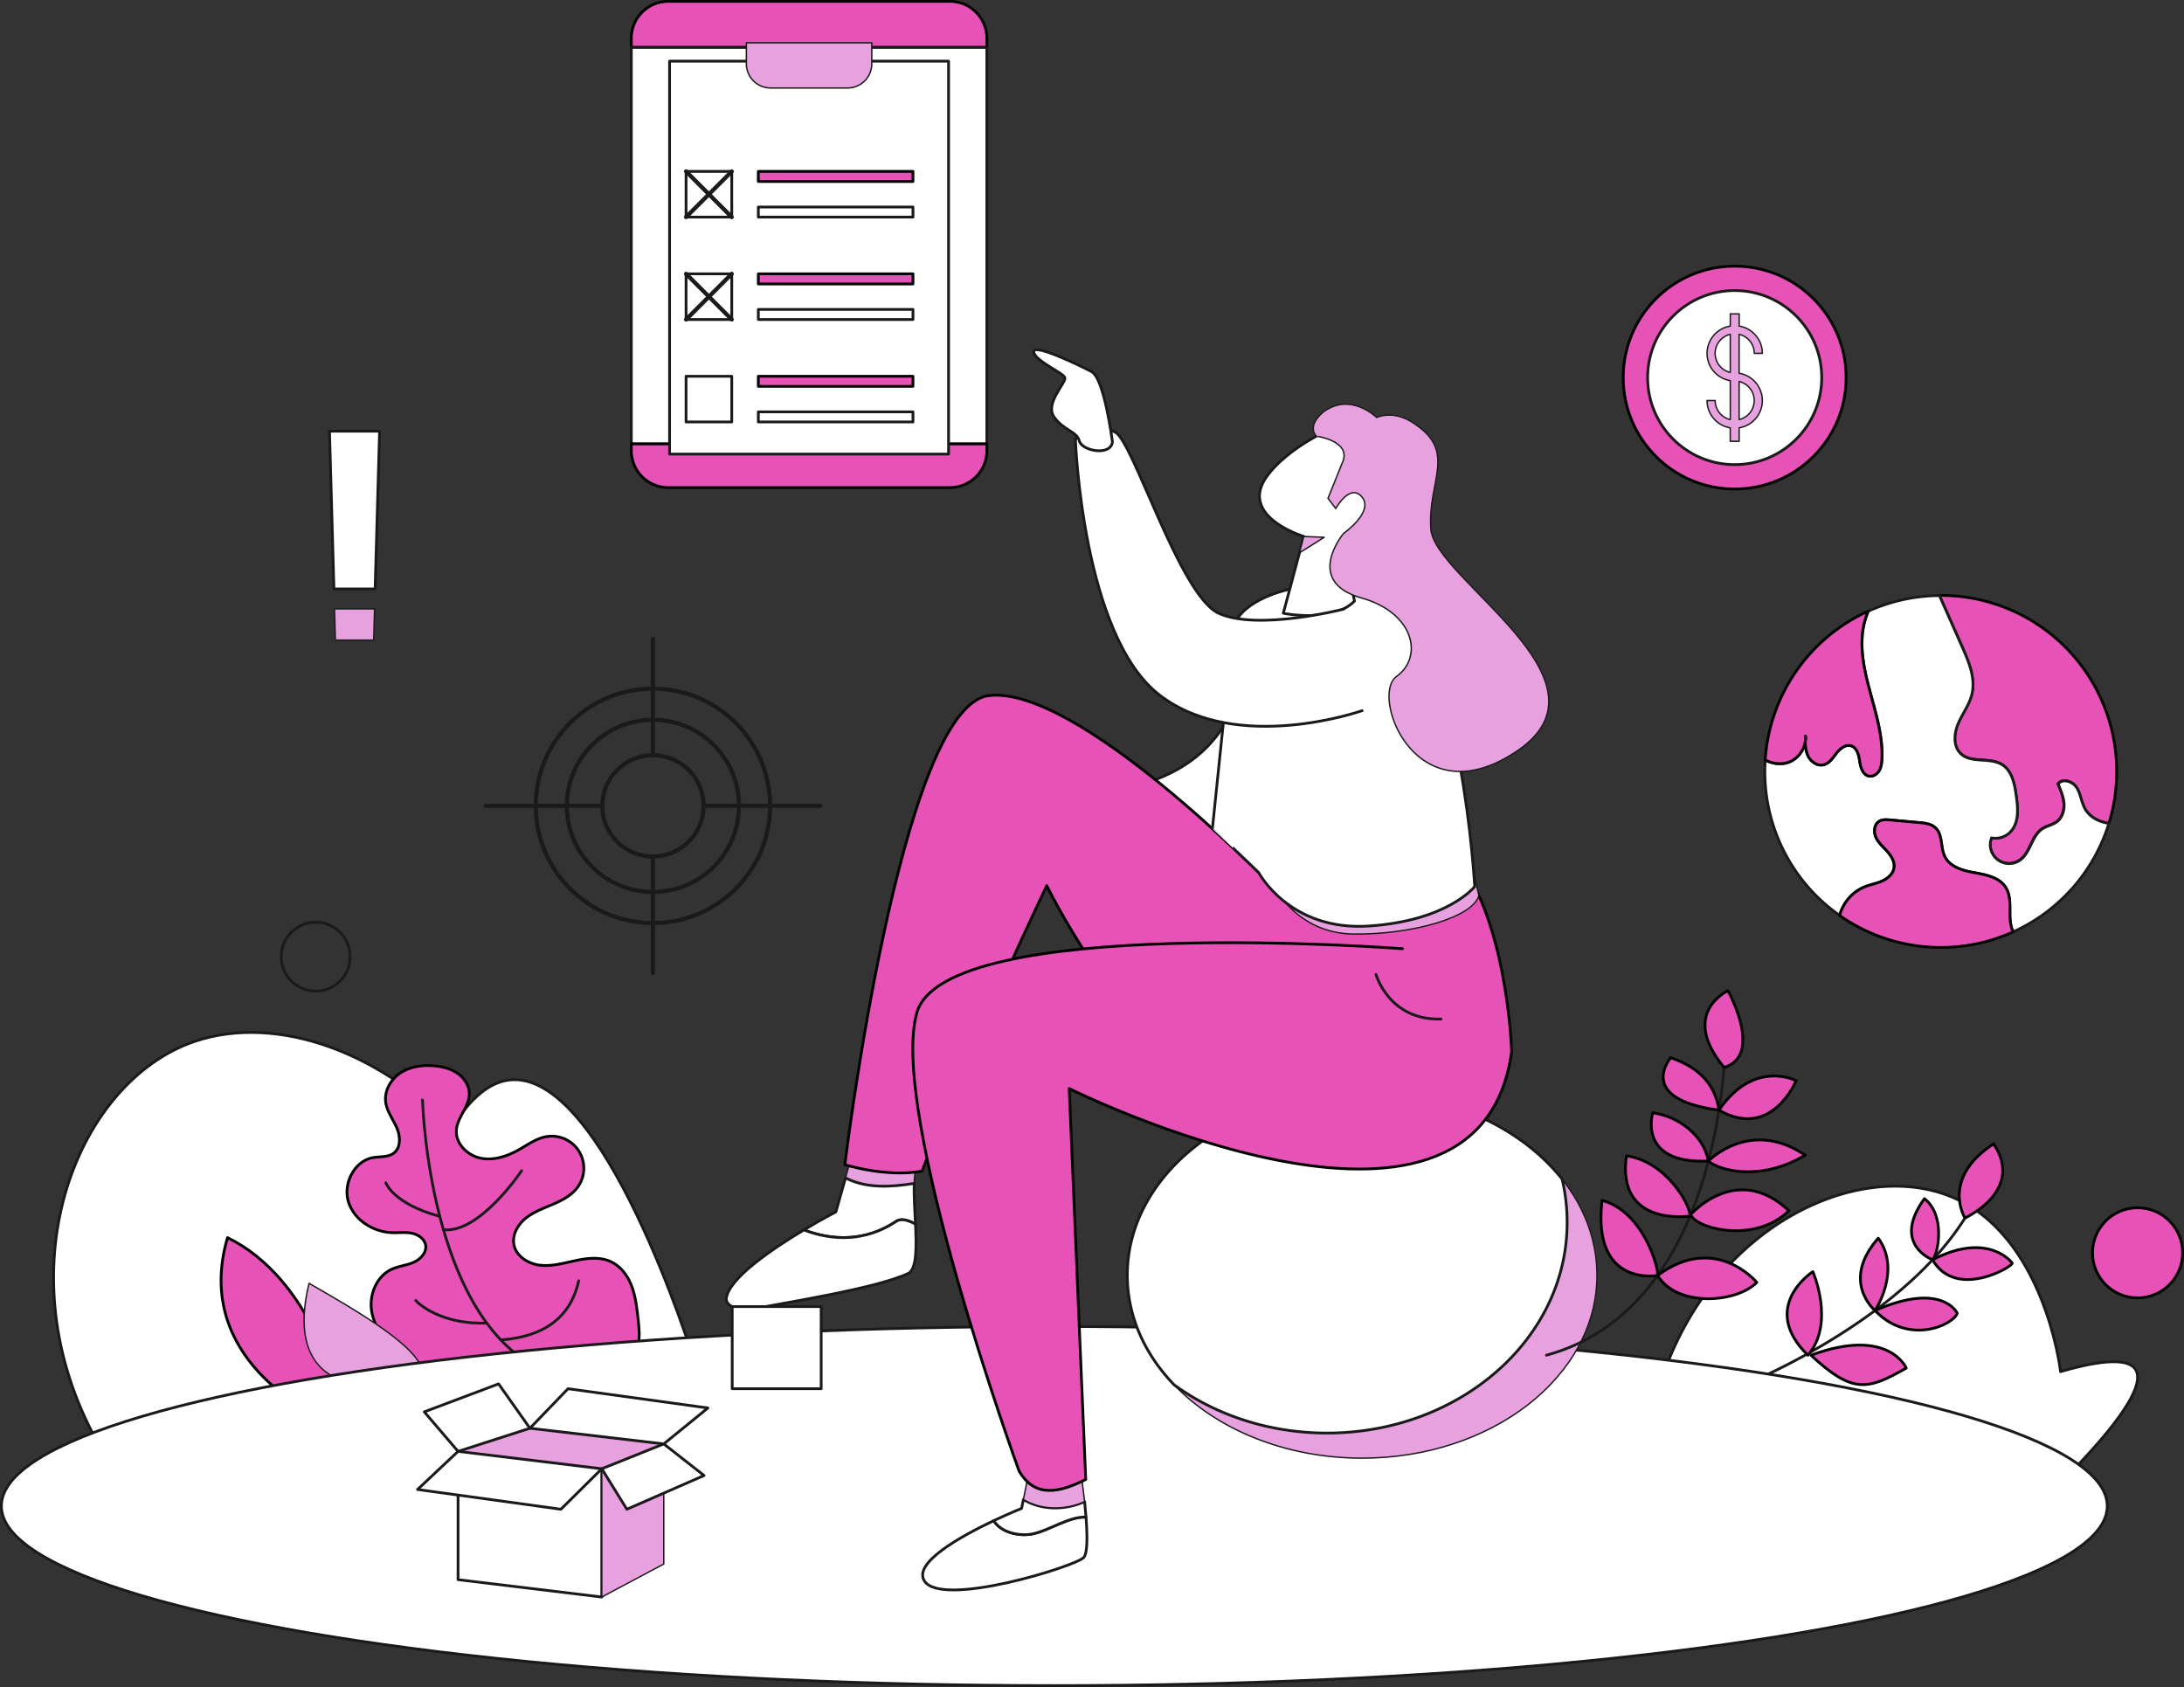 <svg xmlns="http://www.w3.org/2000/svg" viewBox="0 0 1585.97 1225"><rect x="0" y="0" width="1585.97" height="1225" fill="#333333" stroke="none"/><defs><style>.Graphic-Style{fill:#e652b5;stroke:#000;}.Graphic-Style,.Graphic-Style-11,.Graphic-Style-83,.Graphic-Style-86,.MAU-1{stroke-linecap:round;stroke-linejoin:round;}.Graphic-Style,.Graphic-Style-86,.MAU-1{stroke-width:2px;}.MAU-1{fill:#fff;}.Graphic-Style-11,.Graphic-Style-83,.Graphic-Style-86,.MAU-1{stroke:#1a1a1a;}.Graphic-Style-83,.Graphic-Style-86{fill:none;}.Graphic-Style-11{fill:#e8a1df;}.Graphic-Style-83{stroke-width:3px;}</style></defs><g id="Layer_2" data-name="Layer 2"><g id="_9" data-name="9"><ellipse class="Graphic-Style" cx="1259.68" cy="274.18" rx="80.93" ry="80.91"/><ellipse class="MAU-1" cx="1259.68" cy="274.18" rx="63.21" ry="63.2"/><path class="MAU-1" d="M903.09,483s-.82,64.26-71.68,85.68C819.87,604.88,889.08,628,889.08,628l44.5-28Z"/><path class="MAU-1" d="M1206.3,1002.6c37.31-113,143.48-161.55,210.93-133.45,66.44,27.67,78.63,122.74,79.1,126.86,39.47-11.5,50.88-7,54.38-1.65,9.13,14-24,51.69-51.08,79.08Z"/><path class="MAU-1" d="M70.49,1046.71C2.33,923.52,53.8,790.17,136.76,757.9c58.1-22.6,135.58,2.82,191.33,61.26,16.73-27.44,31.93-34,42.52-35,67.6-6.41,131.24,196.37,135.05,208.8Z"/><path class="Graphic-Style-86" d="M1263.38,1006.89a450.39,450.39,0,0,0,50.53-24.59c47.29-26.48,113.14-73.42,130.24-136.32"/><path class="Graphic-Style" d="M1316.44,923.41s-39.55,25.51-3.58,60.67C1332.91,960.76,1316.44,923.41,1316.44,923.41Z"/><path class="Graphic-Style" d="M1384.27,993.43s-12.63-30.23-69.21-9.35C1345.55,1012.38,1356.26,1009.36,1384.27,993.43Z"/><path class="Graphic-Style" d="M1361.58,951.65s-25.37-21.11,2.37-52.55C1381,922.59,1361.58,951.65,1361.58,951.65Z"/><path class="Graphic-Style" d="M1421.35,953.62s-10.79-23.43-59.77-2C1385.92,977.23,1418.33,962.13,1421.35,953.62Z"/><path class="Graphic-Style" d="M1403.37,914.76s-30.08-11.12-5.91-44.35C1412.84,882.22,1407.67,910.26,1403.37,914.76Z"/><path class="Graphic-Style" d="M1461.19,917.12s-17-23.46-57.82-2.36C1420.53,944.56,1462.85,919.08,1461.19,917.12Z"/><path class="Graphic-Style" d="M1426.91,884.46s-17.92-28.6,20.81-53.86C1470.51,864.65,1426.91,884.46,1426.91,884.46Z"/><path class="Graphic-Style" d="M443.79,994.05c8.13,1.21,15.76-5.45,18.53-13.18s1.85-16.23.91-24.39c-.9-7.76-1.82-15.6-4.63-22.88s-7.78-14-14.84-17.37c-7.85-3.71-17.07-2.71-25.56-.91s-17.07,4.33-25.71,3.44-17.57-6.33-19.26-14.84c-1.45-7.29,2.83-14.72,8.62-19.37s13-7.18,19.79-10.11,13.73-6.56,18-12.62a23.29,23.29,0,0,0-23.11-36.42c-7.17,1.29-13.26,5.81-19.61,9.39-8.53,4.83-18.49,8.16-28.08,6.16s-18.22-10.71-17.42-20.48c.76-9.3,9.3-16.77,9.37-26.1,0-5.92-3.53-11.47-8.37-14.88s-10.77-4.91-16.66-5.48c-8.49-.82-17.44.29-24.64,4.86S278.93,792,280.08,800.4c.91,6.67,5.3,12.26,8,18.42s3.2,14.5-2.18,18.54c-4.14,3.11-9.89,2.32-15,3.22-13.67,2.44-22,19-17.84,32.23s18.16,21.93,32.05,22.31c4.66.13,9.38-.53,13.95.39s9.16,4,10,8.55c1,5.47-3.75,10.45-8.86,12.64s-10.85,2.67-15.89,5c-10.6,4.95-16.05,17.79-14.56,29.39s8.82,21.81,17.87,29.22,19.79,12.39,30.4,17.31Z"/><path class="Graphic-Style-86" d="M306.83,798.75s3.57,140.59,73.33,188.37"/><path class="Graphic-Style-86" d="M378.79,850.1S348.19,896,322,892.93"/><path class="Graphic-Style-86" d="M280.19,858.88s5.3,15.29,39.18,24.39"/><path class="Graphic-Style-86" d="M301.89,944.28c.82,1.37,17.73,17.79,51.57,16.45"/><path class="Graphic-Style-86" d="M420.26,930c-5.66,25.45-23.63,40.52-56.53,43"/><path class="Graphic-Style" d="M229.23,1027.1s-89.93-40.12-64-128.4C227.05,929,245,1011.56,245,1011.56Z"/><path class="Graphic-Style-11" d="M255.75,1003.87s-48.34-3-31.31-72c34.33,19.77,82.67,47.4,82.39,65.72C285.41,1006.89,255.75,1003.87,255.75,1003.87Z"/><ellipse class="MAU-1" cx="765.62" cy="1093.61" rx="764.62" ry="130.39"/><path class="Graphic-Style-11" d="M663.85,859.32c.2-6,.88-11.1,2.49-14.44C643.82,837.19,618,841,618,841l-4,14.3C629.12,863.17,647.1,862,663.85,859.32Z"/><path class="MAU-1" d="M663.85,859.32c-16.75,2.69-34.73,3.85-49.87-4L607,880s-10.17,5.27-23.24,13.09c21.64,8.24,44.93,8.16,66.26-5.7,4.16-3.33,9.51-1.27,14.77,1.44C664.3,878.66,663.56,868,663.85,859.32Z"/><path class="MAU-1" d="M650,887.42c-21.33,13.86-44.62,13.94-66.26,5.7-23.11,13.83-55.29,35.6-56.37,50.23.51,8.07,16.52,8.34,25.27,6.15s84.21-13.64,107.45-25.08c5.7-4,5.5-19.17,4.68-35.56C659.55,886.15,654.2,884.09,650,887.42Z"/><path class="Graphic-Style" d="M1070.82,741.16c-4,88.94-133,92.62-197.89,46.31S760.1,643.12,760.1,643.12s-55.39,116-90.57,207.3c-26.22,4.68-56-4.68-56-4.68s40.35-333.17,104.6-340.64S919.89,639.56,919.89,639.56L1051.4,630"/><path class="Graphic-Style-11" d="M1159.69,926c0,73.35-76.36,132.83-170.56,132.83-55.84,0-105.4-20.89-136.5-53.19-21.38-22.2-34-49.77-34-79.64,0-73.37,76.35-132.84,170.55-132.84,61.34,0,115.12,25.22,145.18,63.07C1150.4,876.46,1159.69,900.36,1159.69,926Z"/><path class="MAU-1" d="M1138,887.82c0,84.37-78.06,152.78-174.36,152.78-42.2,0-80.89-13.14-111-35-21.38-22.2-34-49.77-34-79.64,0-73.37,76.35-132.84,170.55-132.84,61.34,0,115.12,25.22,145.18,63.07A135.34,135.34,0,0,1,1138,887.82Z"/><path class="MAU-1" d="M749.44,1113.91c-9.64,1.75-22.58-1.15-27.79-9.69-23.74,11.23-58.89,30.65-50.36,43.81,12.63,19.5,109-10.44,115.63-17,2.89-2.89,2.76-15.8,1.71-29.37C776.39,1101,762,1111.4,749.44,1113.91Z"/><path class="MAU-1" d="M743.17,1088.83l-1.3,6.48s-8.79,3.51-20.22,8.91c5.21,8.54,18.15,11.44,27.79,9.69,12.56-2.51,26.95-12.9,39.19-12.28-.29-3.77-.65-7.59-1-11.25C773.31,1096.79,756.25,1096.72,743.17,1088.83Z"/><path class="Graphic-Style-11" d="M787.59,1090.38c-1.4-13.2-3.15-24.45-3.15-24.45l-37.62,4.66-3.65,18.24C756.25,1096.72,773.31,1096.79,787.59,1090.38Z"/><path class="Graphic-Style" d="M1018.44,688.91s-331.66-25.44-352.58,46.27S740,1068.12,740,1068.12c11.67,20,29.42,15.67,48.44,6.2L776.44,790.46s297.37,147.91,321.28-26.89c0,0-3-101.6-44.83-146.42L931.1,637"/><path class="Graphic-Style-11" d="M924.93,642.78s16.06,35.15,58.5,35.49,86.26-12.22,90.5-28L1070.12,634Z"/><path class="MAU-1" d="M914,633.57s22.38,42.6,79.91,38.86,77-28.69,77-28.69-9.71-170.76-59-202.88S899,433.39,896,455.8s-15.58,145.91-15.58,145.91S908,627.57,914,633.57Z"/><path class="MAU-1" d="M983.65,436.38s-7-21.92,10-42.83c16.94-12.95,29.39-63.25,12.46-82.67s-81.19,17.93-90.16,42.33,30.88,36.35,30.88,36.35l-14.94,55.78S968.09,452.67,983.65,436.38Z"/><path class="MAU-1" d="M989.13,516.06s-90.65,31.87-146.94-11.24-61.27-186-61.27-186,15.94-11,28.89-5S856.63,432.39,885,445.34s90.58-3,90.58-3"/><path class="Graphic-Style-11" d="M975.61,333.86l-11.25,28,5.63,7.41s10.43-18.95,19.14-8.24-13.52,26.37-13.52,26.37-29,34.67,12.62,46.68c39,10.71,45.48,43.11,25.9,57.11s14.2,104.62,88.35,53.55-61-124.39-63.44-160.64,20.6-56.84-14.83-78.26c-13.8-8-24.51-2.68-24.51-2.68s-19.36-19.15-39.35-3.5c-11.74,10.51-4.44,17.05-4.44,17.05S979.54,319.86,975.61,333.86Z"/><path class="Graphic-Style-86" d="M999.22,707.58s9.34,33.5,47.24,32.4"/><circle class="Graphic-Style-86" cx="229.23" cy="694.68" r="25.02"/><ellipse class="Graphic-Style" cx="1552.26" cy="909.73" rx="32.72" ry="32.71"/><path class="Graphic-Style-86" d="M1253.18,749.31s2.47,198.53-130.18,234.77"/><path class="Graphic-Style" d="M1254.83,719.38s-35.58,16.23-2.83,55.75C1280.92,766.33,1254.83,719.38,1254.83,719.38Z"/><path class="Graphic-Style" d="M1304.26,784.73s-30.36-16-56,21.38C1286.69,828.11,1304.26,784.73,1304.26,784.73Z"/><path class="Graphic-Style" d="M1213.22,768.05s-25.84,30,35.08,38.06C1245.15,784.11,1229.49,773.61,1213.22,768.05Z"/><path class="Graphic-Style" d="M1240.61,843.09s30.15-31.45,70.25-4.27C1277.62,858.59,1247.82,849.56,1240.61,843.09Z"/><path class="Graphic-Style" d="M1200.17,808.07s-11.4,37.37,40.44,35C1237.25,824.55,1218.85,810.54,1200.17,808.07Z"/><path class="Graphic-Style" d="M1227.71,882s33.43-38.54,71.34-2.84C1274.34,903.43,1231.36,892.07,1227.71,882Z"/><path class="Graphic-Style" d="M1227.31,883s-53.64,8.41-46.22-43.68C1209.1,843.2,1227.18,873.76,1227.31,883Z"/><path class="Graphic-Style" d="M1203.74,926.14s-47.79,8.93-40.37-54.5C1193.44,879.88,1204.57,920.92,1203.74,926.14Z"/><path class="Graphic-Style" d="M1275.74,931.16s-30-36.19-72-5C1217.75,949.49,1261.21,946.2,1275.74,931.16Z"/><path class="Graphic-Style" d="M1537.08,560.21a127.72,127.72,0,0,1-5.65,37.67c-7.32-1-14.28-4.7-17.71-11.13-2.53-4.74-3-10.44-5.87-15s-10.34-6.91-13.41-2.51c2,4.53,3.91,9.14,4.29,14s-1.13,10.22-5,13.23c-3.14,2.44-7.36,3.06-10.68,5.23-7.88,5.17-8.55,17.23-16.22,22.71a13.71,13.71,0,0,1-20.74-16.13,15.06,15.06,0,0,0,14.93-5.81c5.11-6.79,4.19-16.19,3-24.61-1.16-8.6-3-18.34-10.47-22.84-8.93-5.4-22.16-.66-29.77-7.79-5.73-5.37-5-14.78-1.91-22s8.12-13.64,9.94-21.28c2.74-11.45-2.13-23.2-6.9-34q-8.34-18.79-16.67-37.6h1A127.76,127.76,0,0,1,1537.08,560.21Z"/><path class="MAU-1" d="M1531.43,597.88a128.12,128.12,0,0,1-69.51,78.78c-.25-.48-.46-1-.67-1.47-3.9-9.79.85-22-4.86-30.9-4.61-7.16-14.05-9.06-22.45-10.54s-17.85-4-21.66-11.66c-3.35-6.74-1.37-16.06-7-21.11-3.06-2.76-7.49-3.28-11.61-3.65l-21-1.91c-2.76-.25-5.75-.44-8.12,1-3.71,2.31-4.09,7.81-2.23,11.77s5.31,6.89,8.23,10.16,5.46,7.39,4.85,11.73-4.48,7.81-8.58,9.65-8.62,2.59-12.8,4.27A30.9,30.9,0,0,0,1336,664.81a127.57,127.57,0,0,1-54.41-104.6c0-2.81.09-5.61.27-8.37a22.37,22.37,0,0,0,14.46,2.41c7.67-1.52,13.78-8.52,14.71-16.22a25.42,25.42,0,0,0,1.79,10.56c2,4.34,6.68,7.83,11.33,6.78,4.19-.94,6.78-5,9.41-8.38s6.73-6.72,10.82-5.4c4.3,1.41,5.5,6.8,6.15,11.28s2.34,9.89,6.8,10.68c2.88.52,5.8-1.38,7.29-3.9s1.85-5.54,2-8.47c.7-15-3.35-29.72-7.32-44.16s-7.94-29.24-7-44.2a57,57,0,0,1,4.41-19,127.06,127.06,0,0,1,51.67-11.33q8.34,18.82,16.67,37.6c4.77,10.77,9.64,22.52,6.9,34-1.82,7.64-6.84,14.06-9.94,21.28s-3.82,16.61,1.91,22c7.61,7.13,20.84,2.39,29.77,7.79,7.42,4.5,9.31,14.24,10.47,22.84,1.14,8.42,2.06,17.82-3,24.61a15.06,15.06,0,0,1-14.93,5.81,13.71,13.71,0,0,0,20.74,16.13c7.67-5.48,8.34-17.54,16.22-22.71,3.32-2.17,7.54-2.79,10.68-5.23,3.88-3,5.38-8.33,5-13.23s-2.34-9.51-4.29-14c3.07-4.4,10.49-2,13.41,2.51s3.34,10.22,5.87,15C1517.15,593.18,1524.11,596.9,1531.43,597.88Z"/><path class="Graphic-Style" d="M1366.57,551.18c-.14,2.93-.49,6-2,8.47s-4.41,4.42-7.29,3.9c-4.46-.79-6.15-6.2-6.8-10.68s-1.85-9.87-6.15-11.28c-4.09-1.32-8.17,2-10.82,5.4s-5.22,7.44-9.41,8.38c-4.65,1-9.36-2.44-11.33-6.78A25.42,25.42,0,0,1,1311,538a16.86,16.86,0,0,0,.08-3.48c0,1.15-.08,2.31-.08,3.48-.93,7.7-7,14.7-14.71,16.22a22.37,22.37,0,0,1-14.46-2.41,127.79,127.79,0,0,1,74.79-108,57,57,0,0,0-4.41,19c-.89,15,3.07,29.74,7,44.2S1367.27,536.2,1366.57,551.18Z"/><path class="MAU-1" d="M1311,538c0-1.17,0-2.33.08-3.48A16.86,16.86,0,0,1,1311,538Z"/><path class="Graphic-Style" d="M1461.92,676.66a127.92,127.92,0,0,1-126-11.85A30.9,30.9,0,0,1,1354.07,644c4.18-1.68,8.7-2.42,12.8-4.27s8-5.2,8.58-9.65-2-8.48-4.85-11.73-6.38-6.2-8.23-10.16-1.48-9.46,2.23-11.77c2.37-1.46,5.36-1.27,8.12-1l21,1.91c4.12.37,8.55.89,11.61,3.65,5.6,5,3.62,14.37,7,21.11,3.81,7.62,13.27,10.17,21.66,11.66s17.84,3.38,22.45,10.54c5.71,8.87,1,21.11,4.86,30.9C1461.46,675.7,1461.67,676.18,1461.92,676.66Z"/><path class="MAU-1" d="M1311,538c0-1.17,0-2.33.08-3.48A16.86,16.86,0,0,1,1311,538Z"/><polygon class="Graphic-Style-11" points="946.79 389.56 961.59 390.15 943.61 401.44 946.79 389.56"/><polygon class="MAU-1" points="437 1159.68 332.63 1147.07 332.63 1053.92 437 1066.53 437 1159.68"/><polygon class="Graphic-Style-11" points="437 1066.53 482.01 1048.49 482.01 1135.69 437 1159.68 437 1066.53"/><polygon class="Graphic-Style-11" points="482.01 1048.49 384.82 1037.11 332.63 1053.92 437 1066.53 482.01 1048.49"/><polygon class="MAU-1" points="437 1066.53 455.22 1095.94 511.26 1071.43 482.01 1048.49 437 1066.53"/><polygon class="MAU-1" points="384.82 1037.11 362.05 1004.89 308.11 1025.21 332.63 1053.92 384.82 1037.11"/><polygon class="MAU-1" points="412.49 1008.4 384.82 1037.11 482.01 1048.49 514.06 1022.4 412.49 1008.4"/><polygon class="MAU-1" points="332.63 1053.92 303.2 1081.59 407.32 1095.94 437 1066.53 332.63 1053.92"/><polygon class="MAU-1" points="272.41 427.64 242.49 427.64 239.27 313.11 275.64 313.11 272.41 427.64"/><polygon class="Graphic-Style-11" points="271.36 464.79 243.54 464.79 242.9 442.14 272 442.14 271.36 464.79"/><rect class="MAU-1" x="531.71" y="948.78" width="64.61" height="59.61"/><ellipse class="Graphic-Style-83" cx="474.13" cy="585.17" rx="85.11" ry="85.1"/><ellipse class="Graphic-Style-83" cx="474.13" cy="585.17" rx="62.52" ry="62.51"/><ellipse class="Graphic-Style-83" cx="474.13" cy="585.17" rx="36.78" ry="36.77"/><line class="Graphic-Style-83" x1="510.91" y1="585.17" x2="595.5" y2="585.17"/><line class="Graphic-Style-83" x1="474.13" y1="548.39" x2="474.13" y2="463.82"/><line class="Graphic-Style-83" x1="437.35" y1="585.17" x2="352.77" y2="585.17"/><line class="Graphic-Style-83" x1="474.13" y1="621.94" x2="474.13" y2="706.51"/><path class="MAU-1" d="M807.82,320.92s-5.85-46.21-15.14-51.06-42.79-21-42-14.32,21.6,15.13,22.61,18.76-14.74,18.61-7.87,28.47,16.54,10.32,18.39,17.5S806.61,331.41,807.82,320.92Z"/><path class="Graphic-Style" d="M716.62,27.79A26.8,26.8,0,0,0,689.82,1H485.25a26.8,26.8,0,0,0-26.8,26.79v6.63H716.62Z"/><rect class="MAU-1" x="458.45" y="34.42" width="258.17" height="287.91"/><path class="Graphic-Style" d="M458.45,322.33v4.91a26.8,26.8,0,0,0,26.8,26.8H689.82a26.8,26.8,0,0,0,26.8-26.8v-4.91Z"/><rect class="MAU-1" x="486.23" y="44.41" width="202.6" height="285.32"/><rect class="MAU-1" x="498.2" y="198.84" width="33.19" height="33.18"/><path class="Graphic-Style-11" d="M542,31.09h91.07a0,0,0,0,1,0,0V46.33a17.56,17.56,0,0,1-17.56,17.56h-56A17.56,17.56,0,0,1,542,46.33V31.09a0,0,0,0,1,0,0Z"/><rect class="MAU-1" x="498.2" y="124.47" width="33.19" height="33.18"/><rect class="Graphic-Style" x="550.68" y="124.47" width="112.3" height="7.33"/><rect class="Graphic-Style-86" x="550.68" y="150.32" width="112.3" height="7.33"/><line class="Graphic-Style-83" x1="498.2" y1="124.47" x2="531.39" y2="157.65"/><line class="Graphic-Style-83" x1="531.39" y1="124.47" x2="498.2" y2="157.65"/><line class="Graphic-Style-83" x1="498.2" y1="198.84" x2="531.39" y2="232.02"/><line class="Graphic-Style-83" x1="531.39" y1="198.84" x2="498.2" y2="232.02"/><rect class="Graphic-Style" x="550.68" y="198.84" width="112.3" height="7.33"/><rect class="Graphic-Style-86" x="550.68" y="224.69" width="112.3" height="7.33"/><rect class="MAU-1" x="498.2" y="273.22" width="33.19" height="33.18"/><rect class="Graphic-Style" x="550.68" y="273.22" width="112.3" height="7.33"/><rect class="Graphic-Style-86" x="550.68" y="299.07" width="112.3" height="7.33"/><path class="Graphic-Style-11" d="M1262.91,271.05V242.79a14.2,14.2,0,0,1,11,13.81h5.88a20.08,20.08,0,0,0-16.84-19.81v-8.88h-6.46v8.88a20.07,20.07,0,0,0,0,39.62v28.26a14.19,14.19,0,0,1-11-13.81h-5.87a20.07,20.07,0,0,0,16.84,19.81v9.77h6.46v-9.77a20.07,20.07,0,0,0,0-39.62Zm-17.43-14.45a14.2,14.2,0,0,1,11-13.81v27.62A14.2,14.2,0,0,1,1245.48,256.6Zm17.43,48.07V277.05a14.18,14.18,0,0,1,0,27.62Z"/></g></g></svg>